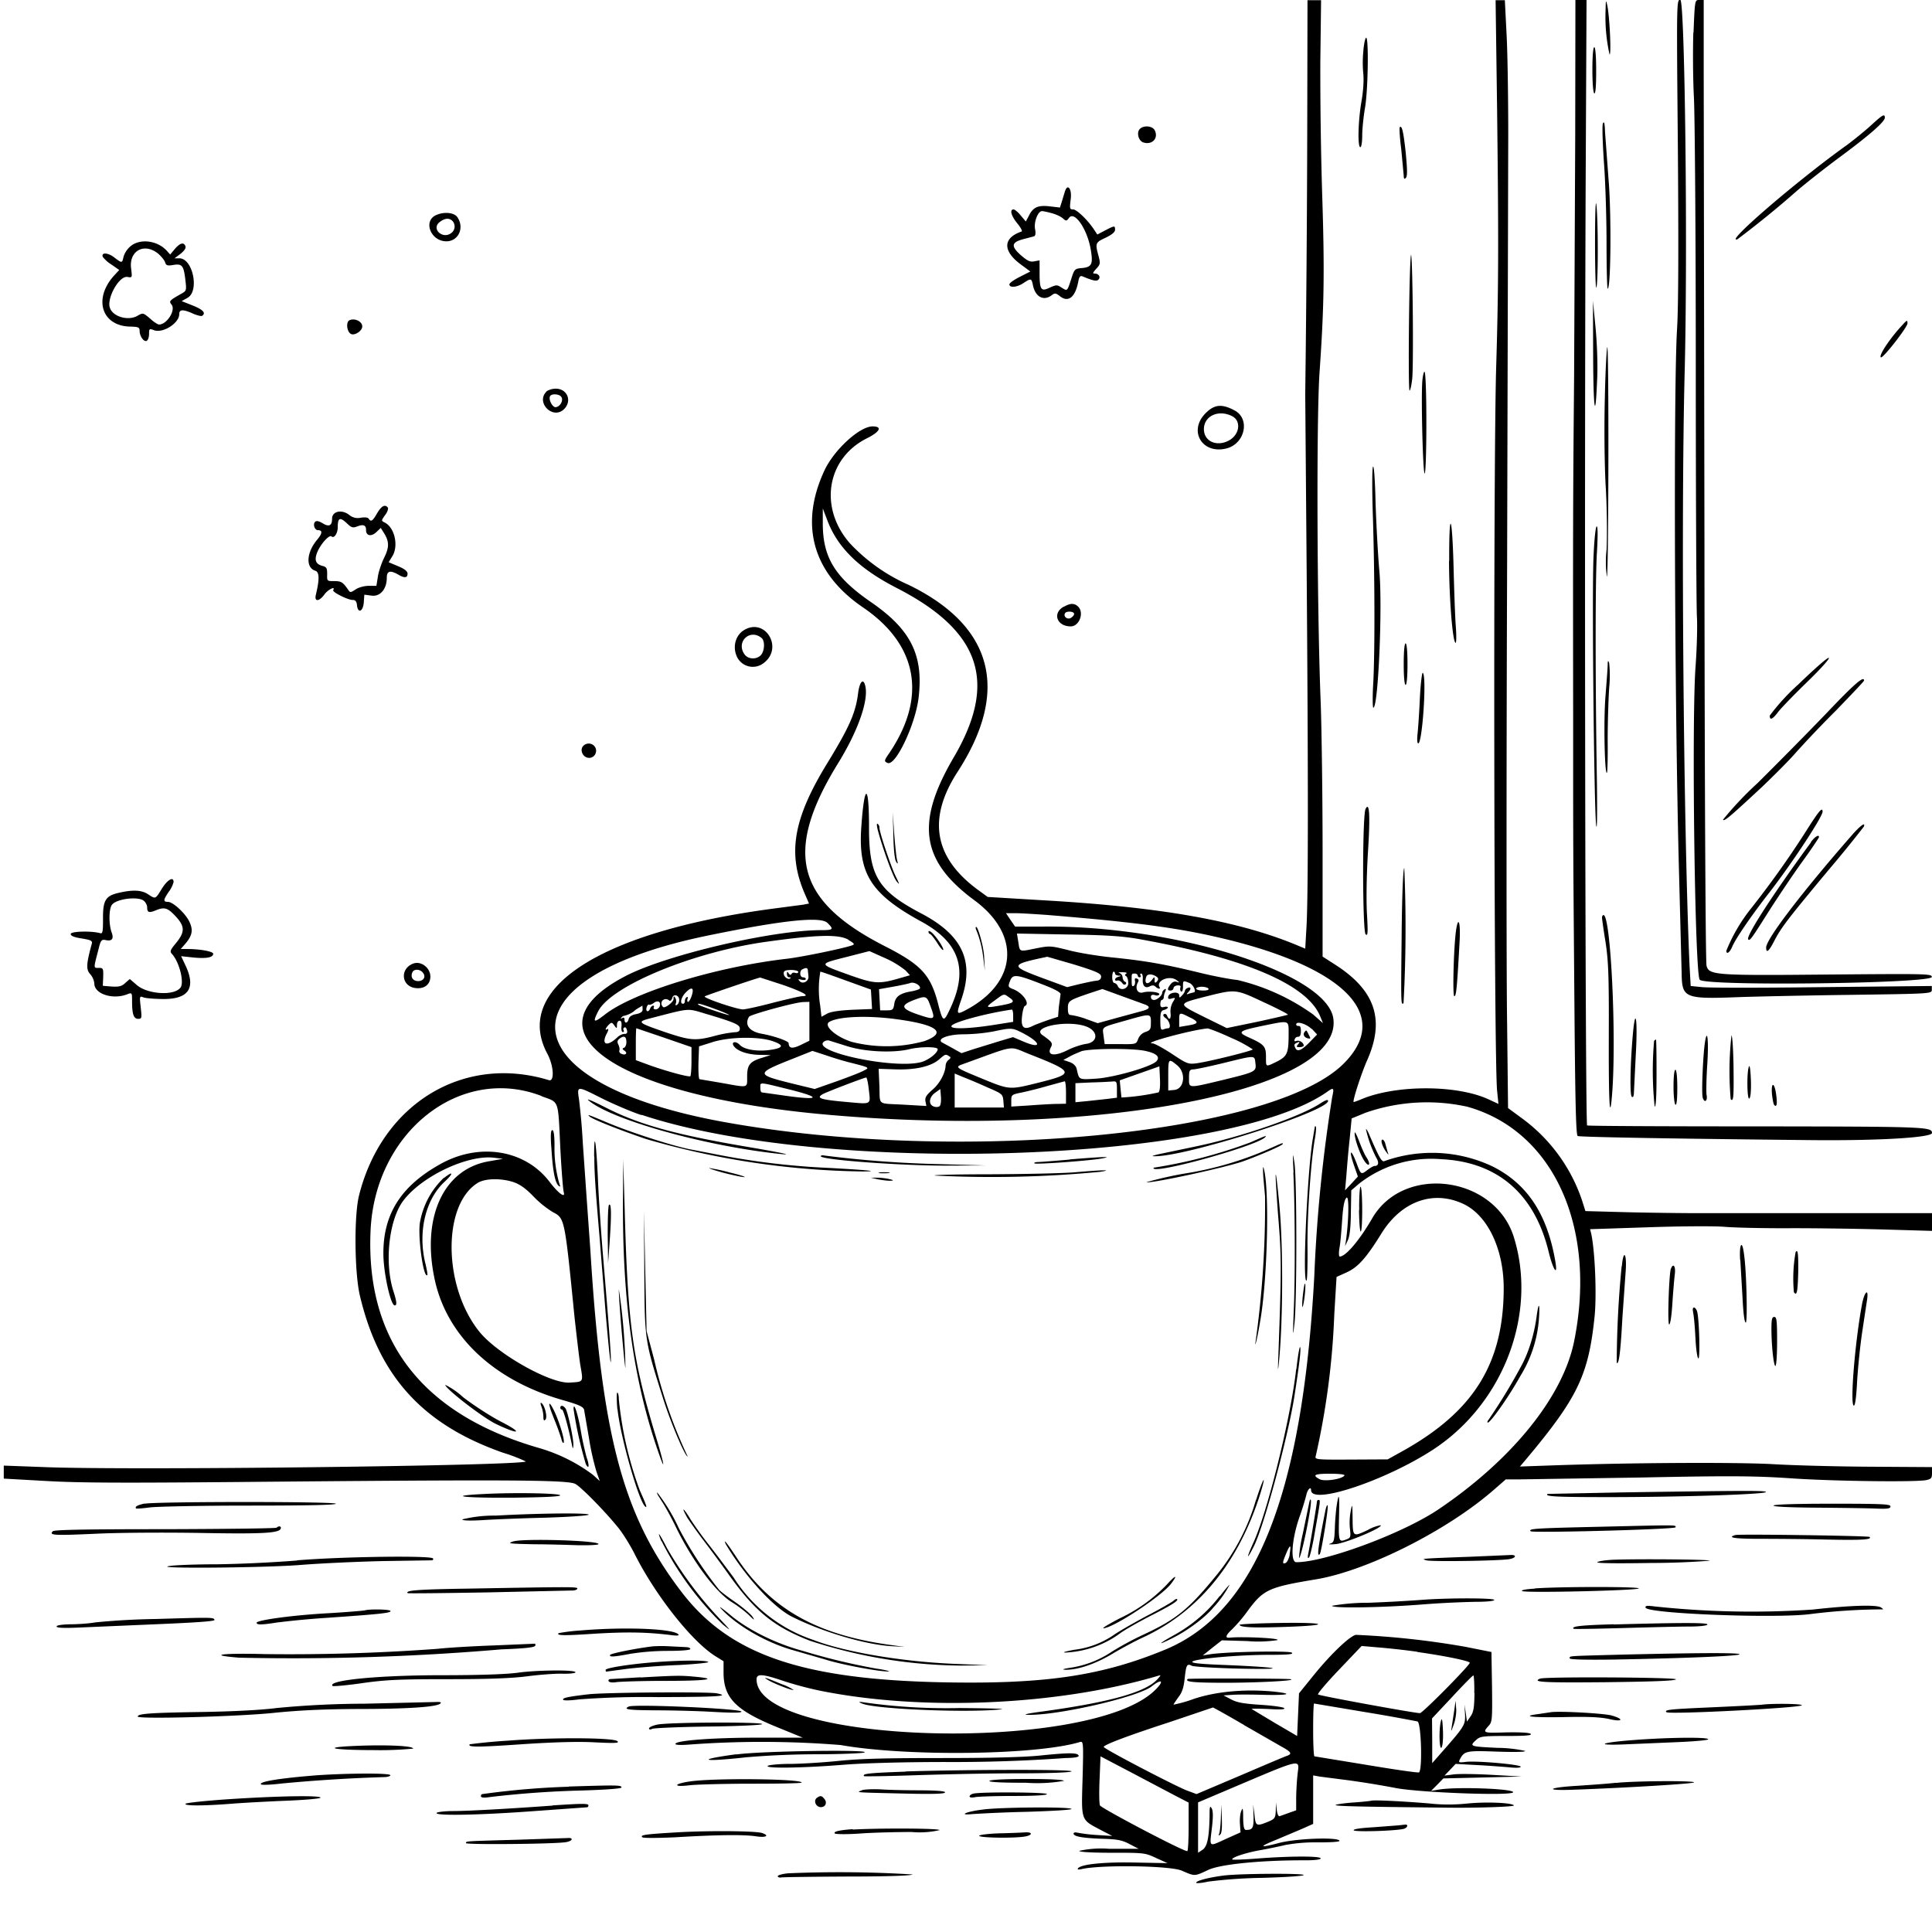 <svg xmlns="http://www.w3.org/2000/svg" id="svg" width="1024" height="1024" version="1.1">
  <path fill-rule="evenodd" d="M692.9 52.3a13827 13827 0 0 1-1.1 156.7l.8 99c.8 105 .8 165.5-.1 182.7l-.7 12.1-3.6-1.5c-31.1-13.1-72.4-20.5-134.7-24.1l-30-1.8-5.5-4c-23-17.1-26.5-37.6-10.4-62.4 27.8-43 18.8-77.2-26-99a95 95 0 0 1-31.1-22c-16.6-18.9-12.4-45 9-55.7 7-3.5 8.3-6.3 3-6.3-6.9 0-20.4 12.4-25.5 23.3-13.5 28.9-6.2 54.6 20.5 72.7 29 19.8 34 47.6 13.6 77.5-2.5 3.6-2.6 4.1-.6 4.9 4.3 1.6 14.8-20.7 16.4-34.8 2.6-22.5-4.2-36-25.3-50.5-19.4-13.4-25.7-24-25.5-42.6v-7l2.3 6c5.4 14.6 16.8 25.8 36.6 36 44.8 22.9 54 50 30.4 90.1-20.2 34.5-17.3 54.7 11.1 75.6 24.5 18.1 22.9 43.2-3.9 57.8-5.8 3.1-5.9 2.9-3-5.5 6.9-20.2.4-34-21.4-45.4-23-12.1-27.7-20-27.6-45.9 0-23.4-2.5-23.2-4.1.3-1.7 24.7 5.2 35.4 31.9 50 20.1 11 24.9 25.2 15.4 45.7-3.7 8-4 8-6.8-3-4-14.8-9-20-28-29.7-47.1-24-53.8-49.8-24.9-96.8 10.7-17.3 16.4-33.6 14.5-41.2-1-4.3-3-2.3-3.8 4-1.3 10.4-4.7 18-16.2 36.8-18.3 29.8-21.4 48.3-11.8 70l2 4.6-3.1.6-15.2 2c-92 12.1-139 42.2-120.4 77 3.4 6.3 3.9 15 .8 14-45.2-13.8-88.4 12.4-100.6 61.1-2.7 10.7-2.4 40.8.4 52.9 10.1 43 33.4 68.6 76 83.5a89 89 0 0 1 12 4.6c-2.3 2.3-211 4.8-255 3L2 776.8v6.9l23.3 1.3c17.6 1 41.8 1 100.7.5 142.1-1.3 174.8-1.2 178.9 1 2.8 1.4 14.9 13.6 22.2 22.5 2.6 3 7 10 9.7 15.5 11.1 21.7 29.9 45.4 42.2 53.2l4.5 2.8v6.5c.2 13.2 6.8 19.7 28.8 28.6l13.2 5.4h-23.7c-24.1 0-43.8 1.5-43.8 3.3 0 .6 2.6.7 6.8.4a522 522 0 0 1 80.7.2c35 6.2 103.8 5.4 126.9-1.6 1.8-.5 1.9.2 1.4 19-.7 22.8-1 22 9 27.3l6.7 3.5-8-.5a89 89 0 0 1-10.2-1.2q-2.1-.5-2.3.4c0 1.6 4.7 2.4 15.2 2.8 8 .2 10.5.7 14.5 2.8l4.8 2.5h-15.7A53 53 0 0 0 572 981c0 .6 6.5 1 17.4 1 16.8 0 17.5 0 23.4 2.8l6 2.7-16.3-.3c-16.7-.4-29 .8-31 2.9q-1.2 1.3 2.5.4c11.4-2.2 46.6-1.6 52.4 1 7 3 6.5 3.1 14-.4 6.3-3 28-5.2 51.9-5.1 4.5 0 7.7-.4 7.7-1 0-1.3-15.6-1.3-32.9 0-7.4.6-13.6.8-13.9.6-1-1 7.6-3.8 15.5-5.1 4.4-.8 10-2 12.5-2.6a86 86 0 0 1 17-1.4q12.8 0 11.7-1c-1.9-1.9-23.7-1-32.3 1.4q-15.5 4-.9-1.9l13.5-5.7 5.8-2.6V941l3.3.6 15.5 2a500 500 0 0 1 24.5 4c12 2.5 62.7 4.4 62.7 2.3 0-1.9-31-3-39.9-1.3l-3.6.6 3.3-3.3 3.2-3.3 20.8-.5 20.7-.5-15.8-.9c-8.7-.5-18-.6-20.5-.2l-4.6.6 3-3.1 2.9-3.1 11 .6c6 .3 13.8.9 17.3 1.2 3.7.4 6.2.3 6.2-.3 0-1.2-23-3.2-28.8-2.6-4.1.5-4.3.4-3.4-1.4 2.4-4.4 3.4-4.6 19.9-4 9.4.3 15.2.2 14.6-.4a72 72 0 0 0-14.6-1.6c-14.6-.7-15-.8-11.4-4.1 2.2-2 3.3-2.2 16.2-2.2 10.2 0 13.6-.3 12.8-1.1q-1.2-1-13.1-.8c-12.4.4-12.6.3-9-3.7 1.7-1.9 1.8-3.7 1.6-20.5l-.3-18.4-13.5-2.7a445 445 0 0 0-58.4-6.4c-3.4.8-13.1 10.1-22 21l-8.1 10-.5 11.4-.5 11.2-11.8-6.9-12.3-7.4c-.3-.2 3.6-.2 8.7 0q9.3.6 8.6-.4c-.4-.6-6-1.4-12.4-1.8-9.1-.6-12.7-1.2-15.8-2.9l-4-2.1 4.5-.3c2.5-.2 10-.2 16.8 0 13.7.3 16.3-.6 4.5-1.8-14.7-1.3-29.8 0-41.7 4a69 69 0 0 1-10.6 3c0-.3 1.2-2 2.6-4 2-2.5 2.8-5.2 3.3-9.9.8-7.3 1.2-8 3.8-6.7 1 .5 12.4 1.2 25.3 1.5 26.8.6 21.8-.7-7.3-1.9-13-.5-18.5-1-17.7-1.8 1.5-1.5 22.7-3.5 39.5-3.6 11.4 0 14.5-.3 13.1-1.2-1.9-1-33-.5-42.6.8l-4.5.7 5-4 5.1-4 13.5.4a67 67 0 0 0 15.9-.5c2.2-1-18.4-2-25.2-1.3q-4 .4 1.3-4.5a81 81 0 0 0 8.5-10.1c8.1-10.9 11-12.2 35.8-16.3 27.1-4.5 69.6-25.8 94.4-47.5l6.3-5.5h7.7l64.8-1c48.5-1 60.4-.8 79.5.5 22.5 1.5 65 2 70.8.9 2.7-.6 3.1-1 3.1-3.8v-3.1l-32.3-.2c-17.7-.1-41.4-.7-52.7-1.4-19.6-1-73.3-.8-116.4.7l-17 .6 3.3-3.9c27.4-32.7 33.1-44.6 36.3-76 1.1-11.3.2-34-1.8-43.4l-.6-2.5 30.4-1c17-.6 34.7-.7 40.3-.3 5.5.5 20.1.8 32.5.8 12.4-.1 35 .2 50.3.6l27.7.8V643H900c-8.5 0-25.4-.2-37.6-.5l-22.1-.6-1.8-5.7a89 89 0 0 0-32-43.6l-7.2-5.3-.5-44.9c-.4-24.6-.4-133.7 0-242.3l.6-229c0-17.3-.3-40.4-.8-51.2l-1-19.8h-4.9l.8 58.8c.8 68 .8 92.9-.5 135.7-1.6 54.9-1.2 366.8.5 383.6l.7 6.9-5.4-2.5c-16.4-7.5-47.4-7.7-66-.5-2.6 1.1-5 2-5.3 2-.9 0 4-15.1 7.1-22.1 9.5-21.4 4.4-36.9-16.6-50.5l-7-4.5v-54.7c0-30-.5-66-1-79.7-2-49.4-2.3-151.8-.6-175.5 2.4-34.4 2.7-53 1.4-93.5a2194 2194 0 0 1-1-70.7l.4-32.8H693zm142 19-.6 129.2c-.6 65.4-.6 81.8-.5 179 0 77.7 0 68.6.7 156.4.4 48.4.8 65.7 1.7 66.2 1 .6 54.8 1.5 125.3 2.2 35.1.3 62.5-1.4 62.5-3.8 0-3.3-3.2-3.4-98-3.5-46.4 0-84.6-.2-84.8-.5-1-1-1.5-352.8-.7-512.7l.4-83.8H835zM851 5a92 92 0 0 0 2.1 23.9c1 0 0-20.4-1.2-26-.7-3.2-.8-3-.9 2.1m38.3 73.1c.4 52.4.3 84-.4 95.8-2 31.4-1.3 201.9 1 288l1.4 53.8c.2 13.3 1.4 13.9 30.2 12.8 8.7-.3 35.4-.9 59.1-1.2 42.9-.6 43.3-.6 43.3-2.7v-2l-57.8.6c-31.8.4-60.5.4-64 0l-6-.6-.6-10.6c-3.2-73-4.6-236-2.6-314.6C894.6 132 893-.1 890.6-.1c-2 0-2 .5-1.3 78.3m8.2-61c-.3 9.4-.2 24.8.3 34.2s1 73.3 1 142 .3 128.8.6 133.5 0 17-.8 27.5c-2 30.3-.3 162.2 2.3 164.9 3.4 3.5 123 2 123-1.5 0-1.7-2.8-1.7-52.7-1.3-62.2.6-65.3.4-66.7-4.6-.5-2.1-1-88.2-1.1-220.5L903 37.3V0h-2.4c-2.3 0-2.3 0-3 17.3m-175 9.8a62 62 0 0 0 0 12.2c.3 3.3 0 8.8-1 14.5-1.8 10.4-2.1 24.2-.6 24.2.6 0 1-2.8 1-6.2s.7-10.1 1.5-14.8c1.6-9.2 2-37 .6-37-.5 0-1.2 3.2-1.5 7M844 37c0 6.8.4 12.1 1 12.5q1 .5 1-12c0-7.6-.4-12.5-1-12.5s-1 4.6-1 12m147.5 29.6c-3.3 3-9 7.6-12.5 10.2-26.6 19-65.7 52.7-58.1 50a518 518 0 0 0 31.1-25.3c5.2-4.5 15.8-12.8 23.5-18.5C990.9 71.6 999 64.5 999 62.4c0-2.3-1.2-1.6-7.5 4.2m-141.9-1.3c-.5 1-.2 9.8.5 20.5.8 10.3 1.4 29.6 1.4 43s.3 24.2.6 24.2c1.7 0 2-39.1.5-57.5L850.7 70q-.2-6.6-1-4.7M604 68.5c-1.7 2-.5 6.2 2 7 4.7 1.5 8.2-2.3 6-6.5-1.3-2.4-6.1-2.7-8-.5m137.9-1c-.3.2 0 5.5.8 11.7L744 93q0 2.6 1.1 1.3c.9-.9.8-4.2 0-13-1.2-11.2-2-15-3.2-13.9m-177.4 33.8-1.5 5-1.2 3.8-5.2-.6c-6.3-.8-9 .4-11.2 4.8l-1.7 3.2-2.7-3.2c-1.4-1.8-3.2-3.2-3.8-3.2-2.2 0-1.2 3.5 2 7.4 1.8 2.2 2.8 4.1 2.3 4.3-10 3.4-10.2 10.3-.4 17.5l5 3.7-5.5 2.8c-3 1.5-5.6 3.3-5.6 4 0 2 4.1 1.6 7.5-.7 4-2.6 4.2-2.6 5 1.3 1.3 6.1 5.6 8.4 9.9 5.2 1.7-1.3 2.2-1.2 4.4.5 4.4 3.5 8.1.6 9.7-7.7.5-2.7 1-3.3 2.3-2.8 5.8 2.4 7.4 2.7 8.4 1.7 1.3-1.3.2-3.2-2-3.2-1.2 0-1-.5.8-2.5 2.2-2.4 2.3-2.8 1.2-7-1.8-6.6-1.6-7 3.8-9.5q5-2.4 5-4.2c0-2.3-.2-2.3-5.2.3l-4.2 2.2-1.6-2.4c-3.1-4.9-9.3-10.9-11.2-10.9s-1.9-.5-1.3-5.5c.7-5.2-1.6-8.5-3-4.2m280.9 27.1c0 14.3.3 25 .7 24 1-2.4 1-35.7 0-43.9-.4-3.4-.7 5.2-.7 20M557.5 113c2.2.6 4.8 1.8 5.8 2.7 1.8 1.6 2 1.5 3.3-.2 2.8-3.9 9.4 5.5 11.4 16.1 1.5 8.5.8 10-4.8 10.5-3.5.3-3.8.6-5.4 5.7-2.2 6.7-2 6.6-5.2 4.6-2.3-1.5-2.7-1.5-6.1 0-4.7 2.3-5.5 1.3-5.5-7.7V138l-2.8.5c-2.2.5-3.6-.2-7.2-3.3-5.2-4.7-5-6.7 1.2-8.4l5.7-1.5q1.4-.3.7-3.9c-.7-3.7 1.5-9.5 3.7-9.5.6 0 3 .5 5.2 1.1m-326.1.9c-7.4 3-3.2 14 5.2 14 6.4 0 9.7-7.2 5.8-12.8-1.6-2.4-6.8-3-11-1.2m8.4 3.2a4.3 4.3 0 0 1-.6 6.4c-4.5 3.5-10.7-2.1-6.3-5.7q4.2-3.3 6.9-.7M69.2 130.5a12 12 0 0 0-3.7 5.5c-.8 3.6-.8 3.6-5 .4-3.4-2.6-7-2.7-6-.2a18 18 0 0 0 4.7 4.1l4 2.8-2.5 2.7c-11.4 12.3-7 27 8.3 27.3 4.4.1 5 .4 5 2.3 0 2.9 2.4 6.1 3.8 5.2.7-.4 1.2-2 1.2-3.6 0-2.8.2-2.9 2.6-2 4.7 1.8 13.4-3.7 13.4-8.5 0-2.5 1.9-2.6 6.6-.6 2.5 1.2 5 1.8 5.5 1.5q3.3-2.2-5-5.5l-5.8-2.3 3-1.7c6.5-3.4 3-20.9-4.2-21h-2.6l3.2-2.4q3.1-2.5 2.6-4-1.4-3.4-5.6 1.4l-2.5 3-1.8-2c-5-5.5-14.2-6.6-19.2-2.4m14.7 4c1.6 1.4 3.3 3.5 3.6 4.5.5 1.7 1.2 2 4.5 1.4 4.6-.7 5.4.4 6.3 8.4.6 5.2.5 5.4-2.4 7-6 3.4-6.5 3.8-5 5.6 2.4 2.9-2.4 10.6-6.6 10.6-.7 0-2.9-1.4-4.8-3.2-3.6-3-3.7-3.1-6.5-1.5-4.8 2.9-13 .7-14.7-4-2-5 4.9-17.4 9.3-16.5 2.5.4 2.5.4 1.9-4.4-1.3-9.5 7-14 14.4-7.9m664 .5c-1 2-1.7 72-.8 72 .4 0 1-2.8 1.4-6.2.8-8.2.2-67.7-.7-65.8m96.6 53.2c.1 29.4 1.2 36 2.1 13.2.4-7.8 0-18.7-.8-27.4l-1.4-14.5zm-659.1-18.5c-2 .8-1.6 6 .7 7.3 2 1 6-1.6 6-4 0-2.6-3.9-4.5-6.7-3.3m822.6 3c-6.8 7.4-12.3 16-11 16.7 1.1.7 14.1-16 14.1-18s-.3-1.8-3.1 1.3m-157.3 38c-.4 16.4-.2 34.3.4 46.3.7 10.8.9 26.2.5 34.5a56 56 0 0 0 .2 14.2c.9-1 1.1-121.7.2-121.7-.3 0-1 12-1.3 26.8m-96.8-8c-.6 10.6.4 48.2 1.3 48.2.5 0 .9-11.7.9-27 0-15.5-.4-27-1-27-.4 0-1 2.6-1.2 5.8m-464.2 4.8c-5.7 5.7 3.3 14.9 9.2 9.4 4.6-4.3 2-11-4.3-11-1.8 0-4 .7-5 1.6m8.2 3c.8 2-.8 4.8-3 5.2-1.8.4-4.2-4.2-3.1-5.9 1-1.5 5.4-1 6 .7M639 219c-9.3 9.3-1.9 21.9 11 18.7 10-2.5 12.8-16 4.1-20.3-6.7-3.5-10.5-3-15.1 1.6m14.1 1.6c5 2.6 3.9 10-2 13-6.4 3.3-13 .2-13-6.1 0-7.1 7.8-10.6 15-6.9m74.6 26.8c-.5 1-.5 13.4 0 27.5 1 33.8 1 69.4.2 86.4-.5 7.7-.4 13.8 0 13.8 2.6 0 4.9-53.2 3.2-72.3-.7-7.8-1.6-23.9-2-35.7-.3-13.2-.9-20.8-1.4-19.7M199.9 272c-2.4 4.2-3.3 4.8-4.5 2.9q-.7-1-4.2-.5a7 7 0 0 1-6-1.4c-4-3.2-9.2-2.1-9.2 2q0 5.4-4.9 2.4-3.1-1.9-4.1-.8c-1.3 1.3-.2 4.4 1.5 4.4q3.9 0-.6 5.3c-5.5 6.7-5.9 14.6-.8 16.2 2.2.7 2.3 4.4.3 12.8-.9 3.8 1.8 3.6 4.6-.3 1.8-2.5 6-4.6 4.6-2.2-.6 1 7.7 5.2 10.4 5.2q2-.1 2.2 2.8c.5 4.5 3.2 3.4 3.6-1.4l.3-4.2 3.9.5c4.5.6 8-3.5 8-9.4 0-3.7 1.7-4.2 6-1.8q5 3 5-.4.1-1.9-5-4l-5-2.1 2-3.3c3.3-5.4 1.2-15-4-17.7-2-1-2-1 .1-4 1.2-1.5 1.8-3.3 1.5-3.9q-2.2-3-5.7 2.9m-15.9 5.5c2.3 2.2 3 2.4 5.4 1.5q4.8-1.9 4.6 2c0 3 2.8 3.6 5.5 1l2.3-2.2 1.5 2.4c3 4.6 3.1 7.7.4 13.2-1.4 2.8-3 7.4-3.4 10.1l-.8 5h-4c-2.3 0-5.4.8-7 1.9-2.8 1.8-2.9 1.8-4.1 0-2.7-3.9-3.6-4.4-7.3-4.4-3.8 0-3.8 0-3.7-3.7 0-3-.3-3.8-2.3-4.3-4-1-4.7-3.3-2.7-7.9 2-4.3 6.2-8.8 7.3-7.8 1.3 1.3 3.3-1.6 3.3-4.8 0-5.2 1.2-5.6 5-2m584 19.8c.1 19.8 1.8 41.9 3.4 43.4.5.5.6-3.5.2-8.7s-.9-19.7-1.2-32.2c-.8-28.3-2.4-30-2.3-2.6m76.5-2.2c-.9 19.3.3 134 1.4 142.5.5 3.4.6-6.3.4-22.5-.9-54-.9-108.5 0-122.2.5-8.9.5-13.8-.1-13.8s-1.3 6.8-1.7 16m-280.7 26.5c-6.3 3.4-3.8 10.5 3.6 10.5 4.5 0 7.2-7.1 4-10.4-2-2-4.2-2-7.6 0m5.4 3.9q-.2 1-1.7 2c-1.8 1.1-4.2-.7-3.1-2.5.8-1.3 5-1 4.8.5m-175 8.5c-4.3 2.6-6 8.4-4 13.4a9.3 9.3 0 0 0 14.5 4c10.6-8 .8-24.3-10.5-17.4m9.4 4.2c1.8 1.5 1.6 6.8-.4 9-2.3 2.5-6.8 2.3-8.7-.4-4.7-6.7 3-13.8 9.1-8.6M744 352c0 6.7.4 11 1 11s1-4.3 1-11-.4-11-1-11-1 4.3-1 11m209.1 10.8a113 113 0 0 0-15.1 16.5q0 4 4.5-2c1.6-2.1 8.5-9.2 15.4-15.9s12-12.3 11.4-12.7-7.8 6-16.2 14.1m-101-10.3c0 1.6-.6 9.3-1.2 17-1 12.7-.4 41.3.8 40.1.3-.2.5-8 .4-17.3 0-9.2.4-21.7.8-27.8a65 65 0 0 0 0-13q-.8-2.6-.8 1m-99.5 16.8c-.3 7.3-.9 15.8-1.2 19-.4 3.4-.3 5.7.3 5.7 2.2 0 4.6-36 2.4-37.4-.4-.3-1.1 5.4-1.5 12.7m215.3 8.9c-9.6 10-26 26.6-36.4 36.9a177 177 0 0 0-18.3 19.4c.8.9 3.7-1.6 20.7-17.4 6.7-6.4 15-14.7 18.3-18.6a600 600 0 0 1 21-22c8.1-8.4 14.8-15.4 14.8-15.8 0-2.7-5 1.6-20.1 17.5M309 395.5c-1.6 1.9-.4 5.2 2.1 6 3.8 1.2 6.5-3.5 3.7-6.3a4 4 0 0 0-5.8.3m414.8 33.2c-1.8 3.2-1.7 64.8 0 66.5 1.2 1.1 1.3-.7.7-11.1-.4-7.4-.2-20.8.6-33.3 1.2-19.1.7-26-1.3-22.1m232.7 13a504 504 0 0 1-28.8 40.3 90 90 0 0 0-12.7 21.9c0 2.2 1.8 1 3.1-2.1 1.8-4.3 10-16.3 19.5-28.5 11.7-15 28.4-40.3 28.4-43.1s-2-.4-9.5 11.5m-483 .9c.1 7.3.7 12.8 1.4 14q1.5 2.6.5-1.1c-.4-1.6-1-8-1.5-14l-.7-11zm-8.3-2.8c2.6 9.8 8.1 25 10 27.3 1.7 2.1 1.7 1.8-.4-2.5-2.6-5.3-8.7-23.5-8.7-26q0-1.2-1-2-.7-.3.1 3.2m515.7 3.6c-26.2 30-44.8 54.4-44.8 58.8q0 4.9 4.3-3.5c3.8-7.3 7-11.4 28.7-37.5a664 664 0 0 0 18.8-23.1c1-2.7-2.1-.4-7 5.3m-21 3c-20 27.2-34.8 50.1-33.3 51.5.9.9 1.5 0 11.8-16.3 4.6-7.1 12.2-18.5 17-25.1s8.7-12.5 8.7-12.8c0-1.6-2.1-.3-4.3 2.6m-216.9 49.6c-.4 36.4-.4 37 1 35.8a748 748 0 0 0 .4-71.6c-.6 0-1.2 13.8-1.4 35.8M85.8 471c-3.5 5.7-3.3 5.6-7.3 3-3.4-2.3-8.1-2.5-15.5-.8-7.1 1.6-8.5 4-8.4 14 0 6.7-.2 7.8-1.5 7.4-4.7-1.3-15.6-1-15.6.4q-.2 1.5 5.8 2.4c5.2.9 5.8 1.2 5.3 3-2.9 10.6-3 13.5-.8 15.9a9 9 0 0 1 2.2 5c0 5.5 9.7 8.7 17.4 5.7 2.6-1 2.6-.9 2.6 3.8 0 6.8.9 9.2 3.2 9.2 2 0 2-.4 1.4-6-.7-6.1-.7-6.2 1.6-5.3 1.3.4 6 .8 10.6.8q19.7 0 11.7-17.4l-2.5-5.3 6.5.7q10.5 1 10.5-2c0-1.2-6.8-2.5-13.8-2.5h-3.4l2.6-3c3.6-4.3 4-7.2 2-11.4-2-4.4-8.7-10.6-11.4-10.6-2.6 0-2.5-1 .5-5.4a15 15 0 0 0 2.5-5.1c0-3.1-3.2-1.3-6.2 3.5m-9.4 6.6c.9.8 1.6 2.3 1.6 3.3 0 2.8 1 3.1 4.8 1.5 4.5-1.8 6.2-1.2 10.6 3.6 4.6 5.1 4.6 8 0 13.7-3.3 4-3.5 4.6-2.1 6.1 3.8 4.3 6.4 14.8 4.4 17.6C92.4 528 78 527 72.4 522l-3.6-3.1-2.3 2c-1.8 1.8-3.3 2.2-7.1 2l-4.9-.4.2-4.7c.1-4.5 0-4.8-2.4-4.8-2.8 0-2.8.5-.1-9.8 1.1-4.7 1.6-5.3 3.5-5q5.5 1.3 3.4-4.2c-1.5-4.4-1.4-12.2.2-14.4 2.4-3.3 14.4-4.7 17.1-2m479.3 7.4c48.4 4 70.4 7 94.9 13 63.8 15.7 87 41 61.1 66.2-38.5 37.3-203.2 52.8-326.8 30.7-116.1-20.7-121.9-75.7-10.4-98.9 39.8-8.2 60.2-10.4 64-6.9 3.6 3.5 3.2 3.9-3.4 3.9-26 0-82.2 13.2-103.5 24.3-56.1 29.1-5.4 63.8 107.9 73.6 141.7 12.4 272.4-12.6 267.2-51-3.2-24-83.6-49.5-154-48.8H538l-2.4-3.5-2.4-3.6h5c2.6 0 10.6.5 17.6 1m293.3 1.3c0 .6.8 6.6 1.9 13.2 1.5 10.2 1.8 17.6 1.7 49.8-.1 36 .5 46.6 1.8 30 2.3-30.8-.8-94.3-4.6-94.3q-.7.1-.8 1.3m-77.3 6.4c-1.3 8.3-2 35.3-1 35.3s1.4-3.3 2.8-28.7c.6-10-.6-14.3-1.8-6.6m-254.7-.6a54 54 0 0 1 4 15.2l.9 7.2-.4-7.6c-.3-6-4.2-19-4.5-14.8m-25 1.7q.1 1.1.8 1.2c.4 0 2 2 3.7 4.5 1.5 2.5 3 4.3 3.3 4 .6-.6-3.3-6.7-5.8-9q-1.8-1.6-2-.7m112 4c56.1 10.1 88.6 24 95.6 40.8l1.5 3.7-5.2-4.6a114 114 0 0 0-40.2-18.3c-3.4-.3-12.5-2-20.2-3.9-19-4.6-28.4-6.2-45.7-8-8.2-.8-19-2.6-24-4-9-2.2-9.5-2.3-17-.8-9 1.8-8.3 2-9.2-3.6l-.7-4.3 26.8.5c21.2.3 29.2.9 38.4 2.5m-154.5.4c3.2 1.9 3.5 2.3 1.8 2.9-5 1.7-25.9 6-33.9 7-38.1 4.3-82.2 17.9-97.2 29.8-5.8 4.5-6.4 4.1-3.3-2 7-13.5 50.7-31.5 89.5-36.8 26.6-3.7 38-4 43.1-1m19.6 9.8a49 49 0 0 1 10.7 6.5l2.3 2.5-5.2 1.5c-11 3.2-13.5 3.1-26-1.3-17.8-6.4-17.7-6-2-10l11.7-3zm100.3 3.4c11.6 3.6 14 4.7 14 6.3q0 2-2.5 2.2c-1.4.1-5.4 1-9 1.8l-6.5 1.6-12.5-4.6c-18.1-6.7-18-7.3 2-11.5zm-350.5-.6c-7 2.5-6.6 11.5.5 12.9 5 .9 8.5-1.6 8.5-6 0-4.6-4.9-8.4-9-6.9m209.1 3.8.3 3.1c.2 2.5-3 4.2-4.6 2.5-1-1.1-1-1.3 1-.8q2 .4 2.2-.4-.1-.8-1.5-.9c-1.8 0-2-3.6-.2-4.3 2.1-1 2.7-.7 2.8.8m-204.1 1c1.8 2.1.5 4.5-2.5 4.5-2.7 0-4.1-2-3.1-4.5.7-2 4-2 5.6 0m199-.3q-.1.8-1.5.5-1.4-.5-2 .4-.7 1.2-1.6-.2-1-1.7-.9.4 0 1.6 1.2 1.7 1 0 .6.5c-1 1-3.4-.6-3.5-2.4-.1-1.5.6-1.9 3.8-2 2.1 0 3.9.5 3.9 1m25.5 4.7 13 4.7.3 5.1.3 5.2-10.3.4q-10.4.5-13.4 2l-3.1 1.7-.7-6a54 54 0 0 1 .1-17.9c.5 0 6.7 2.2 13.8 4.8M591 516q.1.9 1.8 1.1 2.4 0 0 .6-1.6.5-1.8 1.5.1.8 1.3.5c.6-.2 1.7.3 2.4 1.2q1 1.5 2 .7.6-.8-.5-1.3-1-.6-1.2-2.3t-1.7-2.3q-1.3-.4 1.5-.4 2.9 0 2.2.7-1.3.8-.1 1.4c.6.4 1.1 2 1.1 3.7 0 3.2-4.5 4.4-5.6 1.4q-.7-1.3-1.8-1.5c-.6 0-1.1-1.4-1.1-3s.3-3 .8-3q.6.1.7 1m12 1q.1.9 1 1 1-.1.5-1t.4-1c.5 0 .9 1.2.8 2.8-.3 3.6 1.2 5.3 3.7 4q1.8-1 3 .1c1.2 1.3 3 1.5 2.2.3-2.1-3.4 5.3-6.5 9-3.7q2.5 1.8.1.9-1.7-.6-3.2 1.2-2.9 3.6 0 3.4 1.3-.1 1.5-1.3c0-.7 1-1.3 2-1.4q2.2-.2 1.6 1.2-.3 1.4.4 2c.6.4 1-.7 1-2.4 0-3.5 0-3.5 3.4-2.1 2.1.8 4 5 2.2 5l-2.3.6q-2.2 1-.5-.7c1.7-1.8 1.5-3-.3-2.3q-1.3.6-1.5 1.6c0 .5-.7 1.6-1.5 2.4-1.3 1.4-1.5 1.4-1.5-.1 0-2.2-5.4-1.6-5.8.7q-.5 1.8 1.9 1c2-.5 2-.4.5 2a10 10 0 0 0-1.2 5.6c.4 3.3-.7 4.3-1.8 1.6q-.5-1.3-1.7-.9-1 .7 1 2.2c2 1.4 3 5.3 1.2 5.3-.5 0-1.6.3-2.5.6-1.3.5-1.6-.3-1.6-4.6s.3-5.3 2-5.7q1.8-.6 2-1.3-.2-.7-2-.3-2.1.7-2-1.6c0-1.1.4-2.1.8-2.1q.8-.2 1-1.2c0-.7.3-2.2.8-3.2q.8-2-.4-1.2-1.1.8-1.2 1.7c0 1.6-2.7 3.9-4.4 3.9q-1.5-.1-1.6-1.6 0-1.5 2-1 1.6.6 2.4-.2c.8-1.3-5.3-2.1-8.5-1.2-3 .9-4.5-2.2-2.8-5.3q.9-1.5-.5-2-1.5-.6-1 1.3c.1 1-.1 2.2-.7 2.5-1 .6-1.1 0-1.1-3.5 0-2.9 0-3 1.7-3q1.3.1 1.5 1m10.5 1.1q.8.9-.3 2.1-1.4 1.5-1.2-.7c0-1.9-.1-1.9-1.4-.2-2.4 3.1-4.4 2-3-1.7.6-1.7 3.8-1.4 5.9.5m-60.6 3.8c6.7 2.6 9.5 4.2 9.2 5.2l-.9 6.6-.4 5.2-5.2 1.7c-2.8 1-6.4 2.3-7.9 3-5 2.6-6.7 1.1-6-4.9.3-2.9 1-5.4 1.5-5.5 3-1.2-1.2-7.1-6.4-9-2.5-1-2.6-1.3-1.5-4.2 1.5-3.9 3.3-3.7 17.6 1.9m-137.7.2q16.6 5.9 9.9 5.9c-1.1 0-8 1.6-15.5 3.5-7.5 2-14.6 3.5-15.8 3.5-3.2 0-21-6-20.3-6.9.4-.4 26.1-9.2 29.4-10zm72.3 1.9c-.3.4-2.2 1-4.2 1.4-6.3 1-8.7 2.8-9.3 6.6-.5 3.2-.8 3.5-4 3.5h-3.5l-.3-5.6-.3-5.6 7.3-1.3c4-.7 8.2-1.6 9.3-2 2-.8 5.9 1.5 5 3m153 0q.5 1-3 1c-1.9 0-3.5-.5-3.5-1s1.3-1 3-1 3.2.5 3.5 1m-273.8 3.5c-.6 2-1.5 3.5-2 3.5q-.7-.1-.3-1.6.5-1.3-.4-.9c-.6.3-1 1.3-1 2q0 1.4-1 1.5c-1.8 0-1-3.3 1.2-5.7 3.3-3.5 4.8-3 3.5 1.2m239.6 4.7q5.8 2-1.5 3.8l-13.6 3.7-9.4 2.6-6.1-2.2a41 41 0 0 0-8-2.1c-1.3 0-1.7-.8-1.7-3.5 0-4 .5-4.3 11-7.9l7.3-2.4 9.6 3.5zm63.5-1c7.2 3.3 13 6.3 12.8 6.6-.3.2-7.6 1.9-16.4 3.8l-16 3.3-12.2-6c-14-7-14.1-6.8 1-10.7 16-4 15.7-4.1 30.8 3M360 530c0 1-.5 2.2-1.2 2.6q-1.1.7-.6-.8c.4-.8.2-2.1-.3-2.9q-1-1.7-.9.6c0 1.6-4.7 5.2-5.6 4.2-2.3-2.4.6-5.5 3.2-3.5q1 .8 1.7-1.2c.6-2.5 3.7-1.6 3.7 1m174.8-1.4c3.4 2.3 2.8 3-4.4 4.3-8.2 1.5-8.5 1.2-3.1-2.7 5-3.7 4.7-3.6 7.5-1.6m-41.4 5.3c2.4 6.6 2.1 6.8-6.6 3.9-9.2-3.1-9.8-4.9-2.6-7.7 6.7-2.5 7-2.5 9.2 3.8m-143.7-.5q-.8 1.5-2.2 1.6-1.4-.1-1-1t-.3-1q-1 .2-1.6 1.5c-.8 2.2-2.5 1.8-1.9-.5.3-1 .9-1.8 1.3-1.5.4.2 1.6-.2 2.6-1 2.2-1.6 4-.4 3 2m79.4 7.8v10.3l-4.7 2.3c-4.4 2.1-6.2 1.8-6.3-1 0-1.1-7.6-3.8-14.3-5-6.6-1.2-9.2-4.8-6.7-9 .8-1.2 24.4-7.7 28.8-7.8l3.2-.1zm-49.4-6.3c4.3 1.6 7.4 3 6.8 3-1.2 0-15.5-4.8-16.2-5.5q-1.9-1.7 9.4 2.5m-39 0q.1 1.8-3.4 2.5-3.4.6-4 2.6c-.5 2.3-2.2 2.6-2.2.3q0-1.5-1.2-.8t-.5-.2 1.5-1a14 14 0 0 0 5.2-2.4q.6-.7 2.5-1.8l2-1.2zm34.4 2.6c14.3 4.3 17.1 5.5 17.1 7.5q.2 2-2.7 2A63 63 0 0 0 379 549c-10.5 2.8-13.2 2.5-26.6-2-14.8-5.1-15-5.4-7.2-7.4 21.3-5.5 18.7-5.3 29.7-2m162.1.7v3.3l-10.7 1.7c-13 2-22.7 2.3-22 .5.5-1.9 18.6-6.8 32-8.7.4 0 .7 1.4.7 3.2m93.9 1c4.8 2.6 4.5 3.3-1.7 4.3l-4.2.7v-3.7c0-4.2.1-4.2 5.9-1.2M610 542c0 3.5-.3 4.1-3 5q-2.7 1-3.8 3.8c-1 2.6-1 2.7-9.3 2.6h-8.4l-.6-4.4c-.6-5-1.6-4.3 12.1-8.2 13-3.7 13-3.7 13 1.2m-133.4-1.6c20.5 2.9 25.3 7 13.4 11.4a75 75 0 0 1-38.6.4c-8.5-2.7-15.2-8.7-11.8-10.6 5.2-3 21.3-3.5 37-1.2m389 6.2c-1.5 15.8-1.9 34-.7 34.7q1 .7 1.1-2l1-20.3c1-17.1 0-26.3-1.4-12.4M329.4 544c-.2 1.6.1 3 .7 3q.9 0 .4-1a1 1 0 0 1 .4-1.4q.9-.4 1.4 1.4.6 2.1-1.4 2c-1 0-2.7.8-3.7 1.8-5.5 5.2-8.7 4-5.6-2 .9-1.6 1-2.7.5-2.4-1.7 1-1.3-.3.5-2.2 1.5-1.5 1.8-1.4 3 .3 1.3 1.8 1.4 1.8 1.4-.3q.1-2 1.4-2.2 1.3 0 1 3m353.6 4c0 10.2-.7 11.8-6.1 14.6-6.2 3-5.9 3.2-5.9-2.4s-.9-6.6-8.8-10.2c-6.7-3-6-3.6 8-6.5 13.4-2.7 12.8-2.9 12.8 4.4m-106.7-3.6c6 2.6 5.6 8.2-.8 9-2.5.4-6.7 1.8-9.5 3.2-7 3.6-11.4 3-9-1.4 1.1-2.2.7-2.8-4.5-6.5-6.3-4.5 14.4-8.3 23.8-4.3m119 1 2.8 3-3.3 3.4c-4.5 4.7-6.8 5.9-8 4.2-1.1-2-1-2.6.8-3.3q2-.9.4.9c-1 1.3-1 1.5.9 1.5 1.1 0 2.1-.4 2.1-.8 0-1.6-2.3-3-3.8-2.5q-1.5.6-1-.8t1.9-1.4 1.4-3-1.2-2.7q-1.2 0-1.3-.8c0-2 5.4-.4 8.2 2.4M352 550l14.5 5v7.4c0 4.1-.3 7.7-.6 8-.7.7-14.4-3.1-23.2-6.4l-5.7-2.1v-8.5c0-4.6.1-8.4.3-8.4zm189.8-2.6c10.3 5.3 10.6 9 .3 4.5l-5.2-2.2-7.7 2.3-13.6 4.2-6 2-5-2.8-5.5-3c-2.4-2 3.8-4.2 11.7-4.2a94 94 0 0 0 15.7-1.5c9.5-2 10-2 15.3.7m111 2.8a68 68 0 0 1 11.2 6c0 .7-23.2 6.5-30 7.4-4.2.5-5 .2-12.8-5-4.6-3-9.3-5.6-10.4-5.6-5.7 0 21-7.2 29.2-7.9.8 0 6.6 2.2 12.8 5.1m38.9-3.5c-1.3 1.3-.7 3 1.3 3.6 1.7.4 1.8.2.8-1.6-1.4-2.9-1.4-2.8-2.1-2m226 2.2a173 173 0 0 0-.4 33.7c1.5 1.6 1.7-.9 1.5-17.7-.2-10.4-.7-16.9-1.2-16M332 552.5c0 1.3-.6 2.6-1.2 2.8q-1.6.5.2 1.6c1.8 1.2.7 2.6-1.5 1.7-1-.3-1.5-1.2-1.2-1.9.2-.6 0-2-.6-3.1-.7-1.5-.5-2.2.8-3.2q3.5-2.5 3.5 2m571.7-.2c-1 6-2 27.4-1.2 29.7 1 3 2.7 1.5 2-1.7-.2-1.5-.1-8.8.4-16.2.8-12.6 0-19.4-1.2-11.8m-494.3-.4q9.3 3.1-.7 4.6c-7 1.1-14.2 0-16.6-2.6-2.3-2.4-5-1.5-2.9 1s7.4 4.2 13.5 4.3l5.8.1-4.4 1.4c-6.7 2-8.1 3.8-8.1 10s1 6-13.4 3.4l-11.8-2c-.5 0-.7-4-.6-8.7l.3-8.7 7-2.2c9-2.9 24.6-3.1 31.9-.6m39.6 2.7c9.4 3 24.3 3.7 33 1.6 5.8-1.4 15-1.4 15 0 0 2-4.8 5.7-8.6 6.8-14.3 4-59.8-5.7-51.4-11 .7-.4 1.8-.6 2.4-.4zm427.7-2.8a183 183 0 0 0 .3 34.8c.7.4 1-5.7 1-17.4 0-10-.1-18.1-.3-18.1q-.4 0-1 .7m-331.4 6.9c24.4 9.6 24.6 10.4 4.5 15.4-15 3.7-14.7 3.7-30-2.6-14-5.8-14-5.8-8.6-7.7 27.7-10 23.3-9.4 34.1-5.1M607 557q8.8 1.9 6.1 5.3c-2.3 3-22.7 8.8-32.1 9.4s-9 .7-10.3-5q-.6-2.6-3.8-3.8l-3.3-1.1 3-1.6c1.6-1 4.6-2.2 6.5-3 4.4-1.5 27-1.7 33.9-.2m-169 2.4c4 1.4 10 3.2 13.4 4 9.5 2.4 9.6 2.5 6.5 4-1.5.9-8 3.4-14.4 5.7l-11.7 4.1-11.1-2.7c-20.6-5.1-20.6-5.4.4-13.7l9.5-3.8zm65 .4q1.6.7-.3 2-1.4 1.3-1.5 3c-.2 4-3.1 9.5-7 12.8-3.3 2.9-4 4.1-3.7 6.1l.5 2.5-12.1-.7c-14.3-.8-12.4.7-12.8-10l-.4-9 9.2.3c10.6.3 18.7-1.6 23-5.4 3.1-2.7 3.3-2.8 5.1-1.6m162.4 3.7c.5 4.5.4 4.6-17.6 9-18.4 4.4-17.6 4.4-17.6-1.1 0-4 .3-4.5 2.3-4.6 1.2 0 8.3-1.5 15.7-3.3 17.5-4.3 16.7-4.3 17.2 0m-41.4 1.2c4.8 4 3.7 12.5-1.6 13l-3.2.3v-8c0-9 .1-9.2 4.8-5.3m303 .5c-1.3 3-1 18.3.2 17 .7-.6 1-4.6.8-9.9-.2-5.2-.6-8.1-1-7M614 579a118 118 0 0 1-19.6 2.7l-.5-4.7-.4-4.4 10.5-3.7 10.5-3.7.3 6.6c.2 4-.1 6.8-.8 7.2m273-3c0 4.9.5 9.2 1 9.5q1 .5 1-9c0-5.6-.4-9.5-1-9.5s-1 3.6-1 9m-363.5.4c7.7 3.3 8 3.6 8.3 7l.3 3.6H506v-18l4.8 2c2.6 1 8.3 3.4 12.7 5.4m-63 1.2c.9 8.2 1.9 7.7-12.6 6.4-13.2-1.2-15.5-2-11.8-4.1 2.4-1.3 21.8-8.7 23-8.8.4 0 1 2.9 1.4 6.5M565 579v6l-4.7.1c-2.7 0-9.2.4-14.6.8l-9.7.6v-3.2c0-3 .2-3.2 5.8-4.3a219 219 0 0 0 13.7-3.5l8.8-2.4c.4 0 .7 2.6.7 5.9m27-1.6v4.4l-4.7.6-11 1.2-6.3.6v-10.1l8.8-.4c4.8-.1 9.7-.4 11-.5 2-.2 2.2.2 2.2 4.2m-175-.3c19.3 4.7 18 6.4-2.5 3.4l-10.7-1.5q-.8-.2-.8-2.5c0-3-1-3.1 14 .6m522.2 3c.3 2.7.8 5.2 1.2 5.6q2 2 1-5.6c-.9-6.7-2.8-6.8-2.2 0M287 581c9.6 3.6 8.7 1 10 27.9.6 11.3 1.4 21.6 1.8 23 1 3.4-2.8.7-7.6-5.6-13-17-37.3-20.9-58-9.2-20.6 11.5-30 26.3-30 47-.1 9.8 3.8 27.8 6 27.8 1.3 0 1.1-2-.7-7.6-4.8-15-2.4-37.5 5.1-47.7 9.6-13 34-24.6 48.1-23l4.9.6-7.4 1.3c-24.3 4.1-36 30-28.7 63.1 6.6 29.8 31.3 53 67.5 63.4 9.1 2.6 11.2 3.6 11.6 5.3l2.6 15.1a135 135 0 0 0 4 17.8l1.7 4.8-3.6-3.3a89 89 0 0 0-28.5-14.2c-61.8-17.8-92-56.6-89.4-115.1 2.3-52.4 47.5-88.1 90.6-71.5m53.1 10c97.6 32.5 310.1 25.3 363.3-12.2 3.5-2.5 3.8-2.2 2.7 2.7a808 808 0 0 0-9.5 95c-6.3 115.8-31 177.8-78.7 197.8C584.6 888 555 892.6 502 891.7c-76.3-1.3-115-14.4-140.6-47.7-31.3-40.8-42.4-82.5-48.5-181.5l-2-28-2-28.7a339 339 0 0 0-2-23c-1.1-7.4-1.3-7.4 11.8-.8 6.4 3.2 16 7.3 21.2 9m158.2-4.8c-.6.6-2 .7-3.1.3-3-1-2.7-4.9.6-7.3l2.8-2 .3 4c.2 2.2-.1 4.5-.6 5m-186.2-3c12 10.2 60.9 24 100.5 28.3 9 1 3.3-.3-15.4-3.5-39.1-6.6-58.7-12-77-21.5-5.9-3-9.5-4.5-8.1-3.3m387.5 1.9c-10.6 6.8-41 17.3-64.5 22.3l-21 4.4c-2.5.6-3.7 1-2.6 1 15 1 92.6-23.7 92.6-29.3q0-1.4-4.5 1.6m78 1.4c45.8 12.6 69.2 63.8 56.9 124.5-6 29.4-32.9 62.7-71.9 89-18.8 12.7-60 28-75.3 28-3.3 0-2.5-12.1 1.7-24.1a138 138 0 0 0 3.6-11.6c.6-2.9 2.5-4.7 2.5-2.5 0 8.2 39.9-5.2 65-21.7 37.2-24.5 55.1-72.2 42.4-112.6-10.3-32.4-58.5-38.6-75.1-9.6-6.7 11.6-14 20.1-17.1 20.1-.5 0-.6-2.1-.1-4.8s1-9.3 1.4-15c.5-7.1 1.2-10.5 2.3-11.4 1.4-1.2 1.2 11.8-.3 22.7l-.5 3 1.5-3.2q1.5-3.2 1.6-14.8l.2-11.6 4.1-3.5a62 62 0 0 1 43.6-13c29.9 1.4 49.6 18.5 57 49.4 2.3 9.3 4.8 13 3.5 5-4.3-25.4-15-41.5-33.6-50.7a75 75 0 0 0-57-2.7c-1.4.6-2.6-1.4-7.8-13.4-1-2.5-2-4-2-3.4a62 62 0 0 0 5.5 15.1c1.5 2.4 1.2 4.3-1 4.3-.6 0-2.2 1-3.6 2-3.4 2.7-3.6 2.6-5.6-2.7-3.3-9-4.7-8.3-1.5.8l1.9 5.5-3.4 3.7-3.4 3.6.7-7.7c.3-4.2 1-12.8 1.7-19l1.1-11.4 7.3-3a99 99 0 0 1 53.6-3.3m-464.9 5.2c1.5 1.5 15.3 7 30 12a429 429 0 0 0 114.9 17.2q14.1-.1-18.4-1.9a395 395 0 0 1-56.4-6.6l-15.5-3c-8.8-1.5-32.3-9-45.1-14.4-10.7-4.5-10.6-4.4-9.5-3.3m384.5 5.4-1 6c-3 16.7-5.7 78-3.4 75.6.4-.4.6-8.7.5-18.6-.1-17 1.8-45 4-57 .5-3 .7-5.7.4-6q-.5-.3-.5 0m-404.6 12.1c.7 11.6 1.9 17.5 3.7 19.2q1.4 1.3.5-.9a68 68 0 0 1-2.6-20.1q0-8.5-1.2-8.4c-.8 0-1 2.8-.4 10.3m425.7-8.7c-.1 3 2.9 11.4 5.2 14.8 2.5 3.6 3.5 1.8 1.1-1.9-1-1.4-2.7-5.4-4-8.8s-2.3-5.3-2.3-4.1m-55.3 4.9a259 259 0 0 1-51.2 13.4c-2.7 4.3 53.2-11 58.9-16 1.4-1.4.5-1-7.7 2.6m69.8.8c.4 1.2 1.3 3.1 2.2 4.2q1.8 2.6.8.2l-1.2-4.3c-.3-1.3-1-2.4-1.6-2.4q-.8.2-.2 2.3M315 613c0 8.1.5 16.2 2.8 42.9l3.2 40c1.3 15 2.5 26.8 2.7 26.1.4-1.1-.6-15-4.4-60.1-.8-10.2-2-27-2.4-37.3-.9-19.5-2-26.5-2-11.6m356.6-3.6a180 180 0 0 1-43.6 12.6 197 197 0 0 0-20.3 4.6c2.4.8 43.5-8.1 51.9-11.3 10-3.7 20.4-8.3 20.4-9s.2-.7-8.4 3.1m14 12c.9 18.5 1 56.3.2 73.5-.5 13.6-.5 14.4.4 6.5 1.3-11.4 1.3-75.7 0-85-1-6.2-1-5.7-.5 5M435 612.8c0 2 44.9 5.2 68 5l19.5-.1-25-.7a582 582 0 0 1-60.2-4.5q-2.1-.4-2.3.3m132 1.8c-8 .7-15.6 1.3-17 1.3q-2 .1-1.8.7c.7.7 28-1.3 35.3-2.5 7.4-1.3 1-1-16.5.4m-236.8 19.7c-.5 55.5 5.7 99.1 19.5 137.6 3.2 9 2 3-2.2-10.8-12.2-40.5-14.8-59.1-16.4-120l-.8-26.5zM669.6 624l.9 10a518 518 0 0 1-5.2 78.4c.2.6 1.4-4.8 2.6-12 3.8-21.3 5-68.3 2.1-80.4q-.9-4-.4 4m-286.1-2.4c5 1.3 9.9 2.3 11 2.3s-2.3-1.2-7.5-2.4a98 98 0 0 0-11-2.4c-.8 0 2.6 1.2 7.5 2.5m186.5-.3c-6.3.6-27 1-46 1.1-19 0-31.6.4-28 .7a602 602 0 0 0 87-2c7.7-1.2 1.1-1-13 .2m106.1 1.5c0 1.8.6 12.4 1.5 23.5 1.6 19.5 1.6 26.9 0 71.2-.4 10-.3 10.3.4 3 2-21.4 2.1-59.6.2-80.5-1-11.3-2-19-2-17.2m-210-1c1.6.1 3.8.1 5-.1s0-.4-2.7-.4-3.8.2-2.2.4m-231 2.5a43 43 0 0 0-12.8 24.2c-1 8.3 2 29.4 4 27.4.2-.2-.3-3.2-1.2-6.8-3.8-16.4.3-33.4 10.4-42.7 4.8-4.5 4.6-5.9-.3-2m230.1.8c2.2.4 5.1.8 6.5.7 4 0-2.6-1.6-7-1.6h-3.5zm-193.3 1.5q4.7 1.4 10.5 7.5a53 53 0 0 0 10.4 8.4c6.2 3.2 6.2 3.2 11.4 55.5 1 9 2.3 20.3 3 25 1.7 9.9 2 9.3-5.5 9.8-10.1.7-38-14.9-47.7-26.7-19.5-23.8-20-67.6-1-79.2 4-2.4 12.5-2.5 19-.3m448 14.8c.1 6.8.5 11.9 1 11.3 1-1.7.9-23.7-.2-23.7-.4 0-.8 5.6-.7 12.4m55.2-3.3c12.8 6 21.3 23.7 21.4 44.4 0 40.2-15.9 65.8-54.3 87l-7.2 4-19.3.1c-19.2.1-19.4 0-18.8-2a408 408 0 0 0 9.8-75l1.2-19.8 5.1-2.3c6.1-2.7 10.5-7.5 18.6-20.6 10.6-17.2 27.5-23.3 43.5-15.8m-452.8.5c-.5.4-.7 7.5-.7 15.8l.2 15.1.9-12.5q1.4-20.2-.4-18.4m18.7 35.4c.2 36.7.1 36.2 10.2 68 4 12.5 11.4 30 12.8 30a249 249 0 0 1-17.8-51.5l-4-15-.7-32-.7-32zm580.9-6.2 1.2 20.5c.4 7.8 1 12.7 1.7 12.7 1 0 .4-28-1-36.7-1-7.5-2.5-4.9-2 3.5m29.4-4.1a80 80 0 0 0-.9 21.2c1.6 2.2 2-.1 2.3-10.7.1-9.6-.2-12.5-1.4-10.5m-92.2 7.5a547 547 0 0 0-2.6 51.1c1.1 1.2 2-5 3-23.8l1.7-24.1c.8-10-1.1-12.9-2-3.2m26 1.2c-1 2.9-1.9 29.6-.9 29.6.6 0 1.3-4.8 1.7-11.2.4-6.2 1-13.2 1.3-15.5.5-4.1-.8-6-2-3m-195.1 13.8c-.4 3.3-.5 6.3-.3 6.6s.8-2.3 1.2-5.7.5-6.3.2-6.6-.7 2.3-1.1 5.7M328 683.3c-.2 4.3 3 41 3.5 41.7a306 306 0 0 0-3.5-41.6m659 7.4c-3.8 20-6.6 54.2-4.4 54.2.7 0 1.3-4.9 1.7-12.7.4-7 1.6-18.9 2.7-26.3l2.6-17.2c.9-6.1-1.3-4.4-2.6 2m-172.5 6.5c-1.2 9.2-3.8 18-7.4 25.2a303 303 0 0 1-18 29.8q-1.2 1.6-.5 1.7c1.4 0 11.3-14 17.1-24.5a67 67 0 0 0 9.9-29.6c.7-8.9 0-10.7-1.1-2.6m82.8-2c.4 1.2 1 7.3 1.3 13.5s1 11.2 1.6 11.2c1 0 .4-22.3-.8-25.2-1-2.6-2.8-2.2-2 .5m41.5 9c0 9.1 1.2 19.7 2.1 19.7.5 0 .9-5.9.9-13 0-10.9-.2-13-1.5-13-1.2 0-1.5 1.4-1.5 6.3M687 725.7c-2.8 25.4-15.1 75.4-22.7 92-3.8 8.4-3.7 9.7.2 2 5.5-10.7 18.8-60.5 21.8-81.2C689 721 689.7 714 689 714c-.3 0-1.2 5.3-1.9 11.7M236 734c0 2 19.8 17.3 26.8 20.7 12.5 6 14.8 5 2.9-1.1-6-3.1-15-9-20.3-13.1a40 40 0 0 0-9.4-6.5m91.3 12.9c1.5 14.7 11.5 49.7 14.8 51.7 1 .7.5-.9-3-8.7a193 193 0 0 1-11.1-48.2c0-2-.4-3.6-.8-3.6s-.4 4 0 8.8m-40.2-1.3c.6 1.5 1 3.8 1 5.3q0 2.8 1.1 1.5c1.2-1.2-.4-7.8-2.2-8.8q-.8-.4.1 2m4.6.8c.3 1.2 1.7 4.7 2.9 7.7s2.5 6.8 3 8.4c.3 1.5.9 2.6 1.2 2.2.8-.7-1.5-8.9-4.3-15.4-2.3-5.2-4.1-7.2-2.8-3m5.4-.2q0 .9.9 1c.7 0 3.3 9 5.4 19.5q.5 2.2.6-.8c.1-3.2-2.7-16.3-4-19-1-1.8-2.9-2.3-2.9-.7m7 .7a210 210 0 0 0 6.5 29.2c1.7 3.2 2 .7.4-3.6a164 164 0 0 1-3-13.7c-1.5-9.1-3.9-16.3-3.9-11.9M712.6 782c-1.2 2-10.6 3.4-13.2 2-4.1-2.2-2.7-2.9 5.7-2.9 4.5 0 7.8.4 7.5.9m-46.9 12.9a112 112 0 0 1-20.7 39.7c-15 18.4-21.5 23.7-39.2 31.9a166 166 0 0 0-16.3 8.8A54 54 0 0 1 567 884q-5.2.8-2.5 1c6.5.2 16-3 25-8.4 5-3 12-6.7 15.6-8.4 28.6-13 49.5-37.5 61.4-72 2-5.8 3.4-11 3.3-11.7s-2 4-4 10.4M860 791l-39.7.8c-2 1.4 4.8 1.7 32.5 1.7 38.7 0 83.2-1.5 83.2-2.7 0-.8-9.5-.8-76 .2m-604.5.9c-19.3 1-9.5 2.1 16.9 1.9q25.4-.3 24.5-1.3c-1.1-1.1-25.2-1.5-41.4-.6m93.1.4 3.3 5.2a172 172 0 0 1 6.4 12c8.7 17.8 20.8 34.1 29.3 39.5 3.3 2 7.6 5.3 9.5 7.2q3.8 3.8 1.8.8c-.9-1.4-4.7-4.6-8.4-7.3-3.8-2.6-8-5.7-9.3-7a206 206 0 0 1-21.4-32.7 96 96 0 0 0-11.5-19q-.2.1.3 1.3m359.9 5.5c-.4 2.6-.9 8-1 12.2-.3 6.9-.5 7.5-2.6 8.2q-1.7.6 3.1.2c5.3-.5 25-8.7 23.8-10a21 21 0 0 0-6.8 2.5c-8 3.8-8 3.7-8.1-6.2-.1-7.8-.2-8-1-3.7a32 32 0 0 0-.4 9.3c.5 4.4.4 4.8-2.1 5.7-3.8 1.5-4 1-3.7-11.6.3-12.3 0-14.1-1.2-6.6m-14.7-.8-3.3 15.9a84 84 0 0 0-2 12.8c1 1 6.9-27.6 6.3-30.5q-.4-1.4-1 1.8m4.2-1.1c0 1-3.6 22.8-4.6 27.6q-.6 3 .4 2c.5-.5 2-6.6 3.1-13.5 3-16.8 3-17 2-17q-.8 0-.9.9m-621.3 1q-5.7 1.2-4.6 2.6c.3.2 3.4 0 7-.5 3.5-.5 27.2-1 52.7-1 30.1 0 46.2-.3 46.2-1 0-1.2-95.3-1.2-101.3 0m625.8 3.5c-4 20.1-4.6 25-3 23.2.8-.7 4.6-24 4.2-25.6-.2-.9-.7.2-1.2 2.4M940 798c0 .6 8.7 1 23.8 1.1 13 .1 27 .3 31 .5 5.7.2 7.2 0 7.2-1.2s-4.7-1.4-31-1.4c-20 0-31 .4-31 1m-576 6c1.3 2 5.2 7.6 8.7 12.2s9.6 12.8 13.5 18.3c14 19.6 23.8 27.6 43 35.1a264 264 0 0 0 80.2 13.2l14.1-.2-17-.7c-28.3-1.1-59.2-6.4-75.4-12.7a80 80 0 0 1-42.2-33c-3.5-4.7-9.3-12.5-13-17.2a191 191 0 0 1-9.9-13.7c-3.7-6.2-5.2-7.1-2-1.4m-101.2-.6a71 71 0 0 0-17.8 2q.2 1 10.8.4c5.9-.4 21-1 33.4-1.3 12.6-.4 22.8-1.1 22.8-1.6 0-1-25.8-.8-49.2.5m585.8 5.9c-35.1.8-38.7 1-37.3 2.4 1 1 76.7-1 76.8-2.1 0-1.3 2.3-1.3-39.5-.3m-702 .5c-.4.4-27 .7-59 .8-42.3 0-58.8.3-59.6 1.1-2.2 2.2.7 2.3 23.1 1.3 12.4-.6 37-.7 55.4-.4 32.6.6 41.5.1 42.3-2.3.4-1.3-1-1.6-2.2-.5m204 7a165 165 0 0 0 32.5 44.3c4.9 4 4.6 3.6-2.4-3.8a200 200 0 0 1-27.2-36.7c-4.1-8-5.5-9.8-3-3.7m569.3-3.2q-7 2 12.5 2c7.8 0 24 .1 36 .4 19 .4 24.1 0 22.6-1.4-.6-.6-69.2-1.6-71.1-1M272 817c-3.4 1.1-2.3 1.2 11.5 1.5 6.6 0 16.8.3 22.7.5 6 .1 11-.1 11-.6.6-1.9-39.9-3.1-45.2-1.4m112.6 1.3C394.5 835 409.8 852 420 857c16 8 38.7 14.7 52.5 15.5l7 .4-6.5-.9c-39.8-5.3-64.3-19-82.4-46.2-3.2-4.9-6-8.8-6.3-8.8q-.2.1.3 1.3m299 5.6c-.4 2.1-1.4 4.2-2.2 4.5-1.8.7-1.8 0 .3-5q3.2-7.7 1.8.5m96 1.2c-27 1-26.5 1-23.5 1.9 2.5.8 37.8.3 43.8-.6 3.9-.6 4.3-2.5.5-2.2zm-622 2a712 712 0 0 1-42 2c-11 0-22.5.4-25.5.9-11.3 1.5 51 1 70-.6 10.2-.8 29.5-1.7 43-2l25.8-.4q1.1-.1.7-1c-1-1.6-47.5-1-72 1m697.5-.3c-4.1.2-8 .8-8.4 1.3-.6.6 10.6.7 29.2.4a396 396 0 0 0 30.4-1.2c.3-.7-38.6-1-51.2-.5m-236.5 13.1a84 84 0 0 1-24.9 17.9c-5.6 2.9-9.5 5.2-8.8 5.3 5 0 30.7-16.8 35.9-23.6 3.8-5 2.4-4.7-2.2.4m28 6.1a78 78 0 0 1-23.8 20.5c-9.2 5.1-9.7 6.1-1 1.7 8-4 17.3-11 21.5-16.2a56 56 0 0 0 8.5-11.9c-.3 0-2.6 2.7-5.1 6m-398.3-4c-27.6.4-33.7 1-32.2 2.4.2.2 19.3 0 42.4-.4l44.8-1c1.5 0 2.7-.5 2.7-1 0-1-2.2-1-57.7 0m565.2 0c-4.9.3-7.5.8-6.7 1.3 1.7 1.1 61-.3 61.8-1.4.6-1-41.8-1-55.1 0m-191.6 6.6c-.8.7-6.8 4.2-13.4 7.6-6.6 3.5-14.5 8-17.5 10a47 47 0 0 1-21.5 8.3c-4.4.8-6.6 1.4-5 1.5a53 53 0 0 0 29.3-10.3c2.6-1.9 9.7-5.9 15.7-9 11.4-5.8 15.2-8.2 14.4-9q-.6-.4-2 .9M753 848a798 798 0 0 1-27.7 1.5 111 111 0 0 0-19.3 1.6c0 1.4 25.5 1 46.5-.6a513 513 0 0 1 29.3-1.5c6.1 0 10.2-.4 10.2-1 0-1.1-25.4-1.1-39 0m-371 4.4c8.1 9 24 18.2 38.2 22.2l17.3 5c8.4 2.7 28.9 6.5 33.3 6.3 1.5 0-1.4-.8-6.3-1.5a339 339 0 0 1-39-9.4c-14.2-3.8-29-11.1-38.5-19.1-4.1-3.4-6.4-5-5-3.5m490.2-.3c1 3.2 69 5.8 87.3 3.4A313 313 0 0 1 998 853q.3-.1-1-1c-2.4-1.6-16.6-1.1-36.2 1.1a483 483 0 0 1-84.2-1.7c-3.8-.5-4.7-.3-4.4.7m-678.7 1.4c-.6.2-9 .9-18.8 1.5-19.2 1-38.7 3.7-38.7 5.1 0 1.2 3 1.1 10.5-.1a467 467 0 0 1 26.5-2.5c28.9-2 34-2.6 34-3.6s-11.4-1.1-13.5-.4m-111 4.6a388 388 0 0 0-32 1.8c-3.3.6-9.3 1-13.2 1-4.5.1-7.3.5-7.3 1.2q0 1 10.3.6l42-1.8c21.5-.9 31.6-1.6 31.4-2.3-.5-1.4-.7-1.4-31.2-.5m574.5 3c0 1.4 6.4 1.8 23.8 1.2 25.3-.8 23.1-2.5-2.8-2.1-11.5.2-21 .6-21 1m198.3-.3c-17.6.5-22.8 1.1-21.2 2.4.2.2 11.9 0 25.9-.4s29.9-.8 35.3-.8c5.7 0 9.7-.5 9.7-1.1 0-1-13.6-1-49.7 0m-547.8 3.2a92 92 0 0 0-11.4 1.4c-1.4 1.3 2.6 1.4 19 .3 16.9-1 27.2-.9 40.4.7q5.1.7 4-.4c-2.8-3-28.5-4-52-2m-45.5 7.9c-11.3.4-24.8 1.2-30 1.8a1067 1067 0 0 1-91.7 2.8c-22.8-.6-31 .5-13.6 1.9a1295 1295 0 0 0 139-4.4c12.7-.5 17.8-1 18-2q.3-1-.4-1zm84 .5c-8.6 1-22 3.7-22.6 4.5-.7 1.3 2 1.1 11-.6A131 131 0 0 1 354 875c7.3 0 11.9-.4 11.9-1q-.1-.9-2.4-1l-8.2-.4a73 73 0 0 0-9.4 0m405.4 3c15.5 2.2 27.7 4.8 27.7 5.7.1 1.3-25 26.7-26.4 26.7-2.9 0-53.3-9.2-54-9.9-.4-.4 4.6-6.3 11.2-13.2l11.9-12.5 9.2.8c5 .4 14.3 1.4 20.4 2.3M859 877c-29.2.8-27 .6-27 2 0 .6 8.5.8 23.3.6 38.5-.7 66.7-1.9 66.7-2.8q-.2-1.3-63 .2m-512 4c-12.9 1-26 3-26 4.1q0 .8.3.9l11.2-1.5c6-.7 18.3-1.7 27.2-2 9-.5 16-1.2 15.7-1.6-.6-1-14.2-1-28.4.1m-72 5.5c-6 .9-20.9 1.4-40.5 1.4-34.4 0-61.3 2.7-58.2 5.7.3.3 7.4-.3 15.7-1.5 12.6-1.8 20-2.1 45.8-2.1 21.9 0 34-.5 42.2-1.6 6.3-.8 14.4-1.4 18-1.3s6.7-.2 7-.7c.8-1.4-19.4-1.3-30 .1m159.1 9.5c54.4 11.1 126.3 8 179.4-7.7 2-.6 2-.6 0 1.7-6.3 7-25.8 12.4-63 17.4q-10 1.4-5.5 1.5c16.1.3 58-9.4 65.3-15 5.7-4.5 7-3 1.7 2.1-34.8 33.6-211 28.7-211-5.9 0-3 2.8-3 13.5.6a191 191 0 0 0 19.6 5.3m-94.6-7-15.3.9q-2.1 0-1.6 1.2c.4.6 2 .8 3.9.5s13.4-.7 25.9-.7c22.3 0 29-1 15.9-2.2-7.4-.7-9.4-.7-28.8.4m442 8.3c-.1 7.6-.5 10-2 12.2l-2 2.9-.6-4.5-.7-4.5.3 5.3c.2 5.6-.3 6.3-13.9 21.7l-3.5 4v-11.8l-.1-11.9 10.7-11.4c5.8-6.3 10.9-11.4 11.2-11.4s.6 4.2.5 9.4m-374.4-7c3 1.9 13.1 5.8 13.6 5.3a26 26 0 0 0-6.4-3.1c-8.6-3.6-10.3-4.1-7.2-2.2m222.5-.5c-1.7 1.6 3.3 2 21.3 2 18.7-.1 37-1.2 33.2-1.9-2.4-.4-54.1-.5-54.5-.1m186.8-.2c-4.7 1.9 2.3 2.2 34.8 1.9 24.5-.3 36.4-.7 37.2-1.5 1.1-1.1-69.3-1.5-72-.4M312 898c-11.2 1.3-14.4 2-13.4 3 .5.4 4 .3 8.4-.3a477 477 0 0 1 41.7-1.2c32.3-.1 38.6-.5 31.2-2-4.5-.9-59-.5-67.9.5m-119 5a498 498 0 0 0-46.5 2.3c-7.7 1-22 1.8-40 2.1-27.1.4-33.5.9-33.5 2.4s54.3 0 72.7-2c13-1.3 25.5-1.9 43.5-2 26 0 42.3-1 44.2-2.9q1.1-1-2.5-.8zm263.9-.1c6.7 3 56 5 73.6 3.1 3.3-.3-6.6-.6-22-.7a309 309 0 0 1-50.5-3q-4.4-.7-1.1.6m313.9 3.5-1.3 8.5c-.5 3.3-.5 3.3 1-.8.9-2.4 1.5-6.2 1.3-8.5l-.3-4.2zm-47.5 1a943 943 0 0 1 28 5c2 .7 2.7 25.8.8 27-.5.3-13-1.5-27.9-4l-27.5-4.5c-.4 0-.7-6.3-.7-14s.2-14 .5-14zm210.7-3.9c-1.4.2-13.3.8-26.4 1.4-22.9 1-25.7 1.3-24.3 2.6s71.7-2.3 71.7-3.7c0-.8-15.3-1-21-.3m-600.7 1c-3.3 1.5-.2 1.9 13.4 2 8.2 0 21.9.3 30.6.8 10.8.6 15.7.6 15.7-.1 0-1.6-56.7-4.1-59.7-2.7m326 9.8 20.4 11.7c4.7 2.6 5.2 3.6 2.5 4.6-1 .3-12.1 5-24.9 10.5l-23.1 9.8-5.4-2c-7.3-3-43.8-22-43.8-23 0-1.1 13-6 34.5-13l23.4-7.9c.2 0 7.6 4.1 16.5 9.3m162.6-6.8-6.7 1c-9.4 1.2-3.3 1.9 13.5 1.6 13.1-.3 19.3 0 24 1 7 1.7 8.4.2 1.6-1.8-4-1.2-28-2.5-32.4-1.8m-58.2 4.4c-1.2 4-1 15.6.2 14.4.6-.6 1-4.4.8-9q-.3-8-1-5.4m-415.5 2.2c-2.4.5-4.3 1.4-4.3 2q0 1 1.8.2c1-.4 14.4-1 30-1.2 16.2-.2 28.2-.8 28.2-1.3 0-1.2-50.2-1-55.7.3m-79.3 8.5a288 288 0 0 0-20 1.9c-1.5 1.6 4.3 1.6 27.4 0 18-1.2 30.6-1.5 39.3-1 10.3.5 12.6.4 11.6-.6-1.8-2-35.3-2.1-58.3-.3m596.3-.3c-18 1.4-20.1 3-2.8 2.2l28.2-1.2c8.4-.4 15-1 14.7-1.5-.7-1.2-22.1-.9-40 .5m-681.6 3.3c-13.5.9-4.2 2 14.7 2a182 182 0 0 0 20.5-.8c0-1.7-18-2.2-35.2-1.2m206.4 4.2c-22.2 3-18 4.2 5.3 1.6a458 458 0 0 1 36.5-1.6c13 0 24.6-.5 26-.9 5.3-1.7-54-.9-67.8 1m160.8.6q-13.3 1.3-52 1.3c-28.5 0-42.6.3-54.4 1.5-8.8.9-20.5 1.6-26 1.6s-10.8.5-11.6 1c-2.3 1.5 18.4 1.2 39.5-.5 11-.9 32-1.5 54.5-1.5a829 829 0 0 0 63.6-2.1q7.5-.1 7.1-1.3c-.5-1.6-5.3-1.6-20.7 0m72.2 21.4 6.8 3.5v12.7c0 7-.3 12.9-.7 13-1.2.7-45.3-22.5-46.3-24.2-.4-.8-.5-7-.2-13.8l.5-12.2 16.6 8.7zm64.5-11.2c-.4 3.7-.7 9.4-.7 12.7v6.1l-3.7 1.3-5 1.8q-1.1.3-1.6-3.4l-.4-3.8-.1 4.2c-.2 3.9-.5 4.4-3.7 5.8-6.6 2.7-7 2.6-7.6-3.5l-.7-5.5.2 6.2c.1 6.3-.4 7.3-4 7.3-1 0-1.4-1.6-1.5-6.2 0-5.3-.2-5.9-1-3.8-.6 1.4-.9 4.5-.7 6.9l.3 4.4-7.8 3.5c-9.2 4.2-8.6 4.6-7.4-5.6.7-5.8.7-9 0-10.5-1-1.8-1.2-1.2-1.2 3.8-.2 11.5-1.2 16.3-3.7 18L635 982v-26.7l11.3-4.8c46.3-19.6 42.2-18.6 41.4-9.7M480 939c-19.6.7-23.2 1.1-22 2.4.3.2 12.6 0 27.4-.5 14.9-.5 39.1-1 54-1 15.6 0 27.6-.4 28.5-1 1.8-1.2-55.5-1-87.9 0m-311.6 2c-19.2 1.5-31 3.3-30.1 4.8.3.5 5.2.3 11-.4a843 843 0 0 1 54.2-3.4c1.9 0 3.4-.5 3.4-1 0-1.2-21.8-1.1-38.5 0m197.3 3.3c-3.8.5-6.8 1.4-6.8 1.9q.2.9 6.8.1c3.7-.4 18.5-.8 33-.8s26.2-.2 26.2-.6c0-2-46.4-2.5-59.2-.6m158.7-.3q-.4 1 19.4 1a83 83 0 0 0 20.1-1c0-.6-7.1-1-19.4-1-12 0-19.7.4-20.1 1m332 1c-3.9.5-13 1.1-20.2 1.6-15.9.9-18 2.7-2.5 2.1 28-1 64.2-3.2 64.2-3.9 0-1-31.8-.8-41.5.3m-555 2a428 428 0 0 0-45.7 3.9q-.8.1-.8 1.1 0 1.2 4.6.5a524 524 0 0 1 48.9-3.5c12.9-.4 21-1 21-1.6 0-1.3-2-1.3-28-.5m155.5 2c-3.5 1.2-3.9 1.1 21.3 1.7 16.2.4 22.7.2 22.7-.6q.2-1-13.3-1.1c-7.4 0-16.7-.2-20.8-.5-4-.2-8.5 0-9.9.4m59.3 1.8c-1.3.2-2.3 1-2.3 1.5q.1 1 3.1.4c1.7-.3 11-.6 20.5-.6 11 0 17.4-.4 17.4-1 0-1-33.9-1.2-38.7-.3m-394.8 3c-12.1.8-22.4 1.9-23 2.4-1.2 1.2 9.4 1.2 24.5 0 6.3-.5 19.5-1.2 29.3-1.6 9.7-.4 17.7-1.1 17.7-1.6 0-1.3-22.7-.9-48.5.8m311.7-.8c-2 1.3-1 4.6 1.6 5 2.7.3 4-2.3 2.2-4.4-1.4-1.7-2-1.8-3.8-.6m293.8 1.6c-.8.2-5.4.7-10.2 1-4.9.4-8.8 1-8.8 1.3 0 .6 10.7.9 59.3 1.4 16.7.2 35.7-.5 35.2-1.2-.9-1.4-14.4-2-24.6-1-6.7.7-13.7.7-19.9 0-11.7-1-29-2-31-1.5m-434 2.6c-21.9 1.6-44.8 2.9-52.7 2.9-4.5 0-8.5.5-8.8 1-1 1.6 22.4 1.2 52-1l27.8-2q.6-.1.7-1c0-1.1-3.4-1-19 0m354.2 6.2c-.1 3.6-.5 7.5-.8 8.5q-.8 2 .5.7 1.1-1.1.8-8.5l-.3-7.4zm-126.1-4c-8.7 1-13.6 3.2-5.6 2.4a745 745 0 0 1 28.8-1.2c13-.4 23.7-1 23.7-1.5 0-1.2-37.3-1-47 .3m220 8.4-13.2 1c-6.9.4-10.6 1-10.2 1.6.6 1 22.7.3 26.6-.8 2-.6 2.5-2.5.5-2.2zm-289 2q-10.9.8-9.4 2.3c.5.4 6.5.5 13.4 0s19.1-.8 27.3-.8a47 47 0 0 0 14.8-1c0-1-31.8-1.1-46-.3m-93.5 1.5c-17 1-19.4 1.4-18 2.6.6.5 8.4.4 17.5 0q33.2-2 42.8-.5c5.3.8 7.3-.4 3-1.8-3.8-1.1-28.4-1.3-45.3-.3m171.3.5c-6 .2-10.8.8-10.8 1.3 0 1.1 18.2 1.4 24.2.4 4.2-.7 4.2-2.5 0-2.2-1.5.1-7.5.4-13.5.5m-255.2 3.4c-28.7.8-27.5.7-27.5 1.8 0 .9 46.5.5 52.8-.5 3.6-.5 4.5-2.5 1-2.2zm143.2 17.8c-3.1.3-5.6 1-5.5 1.6q.4.8 1.8.6c.8-.2 16.8-.4 35.4-.5 21.6 0 34-.5 34.3-1.1a629 629 0 0 0-66-.6m230.7 1.2c-7.7 1-14.4 2.7-14.4 3.8 0 .4 2.8.2 6.3-.6a264 264 0 0 1 28.5-2c12.2-.3 22.2-1 22.2-1.5 0-1-34.3-.8-42.6.3"/>
</svg>
